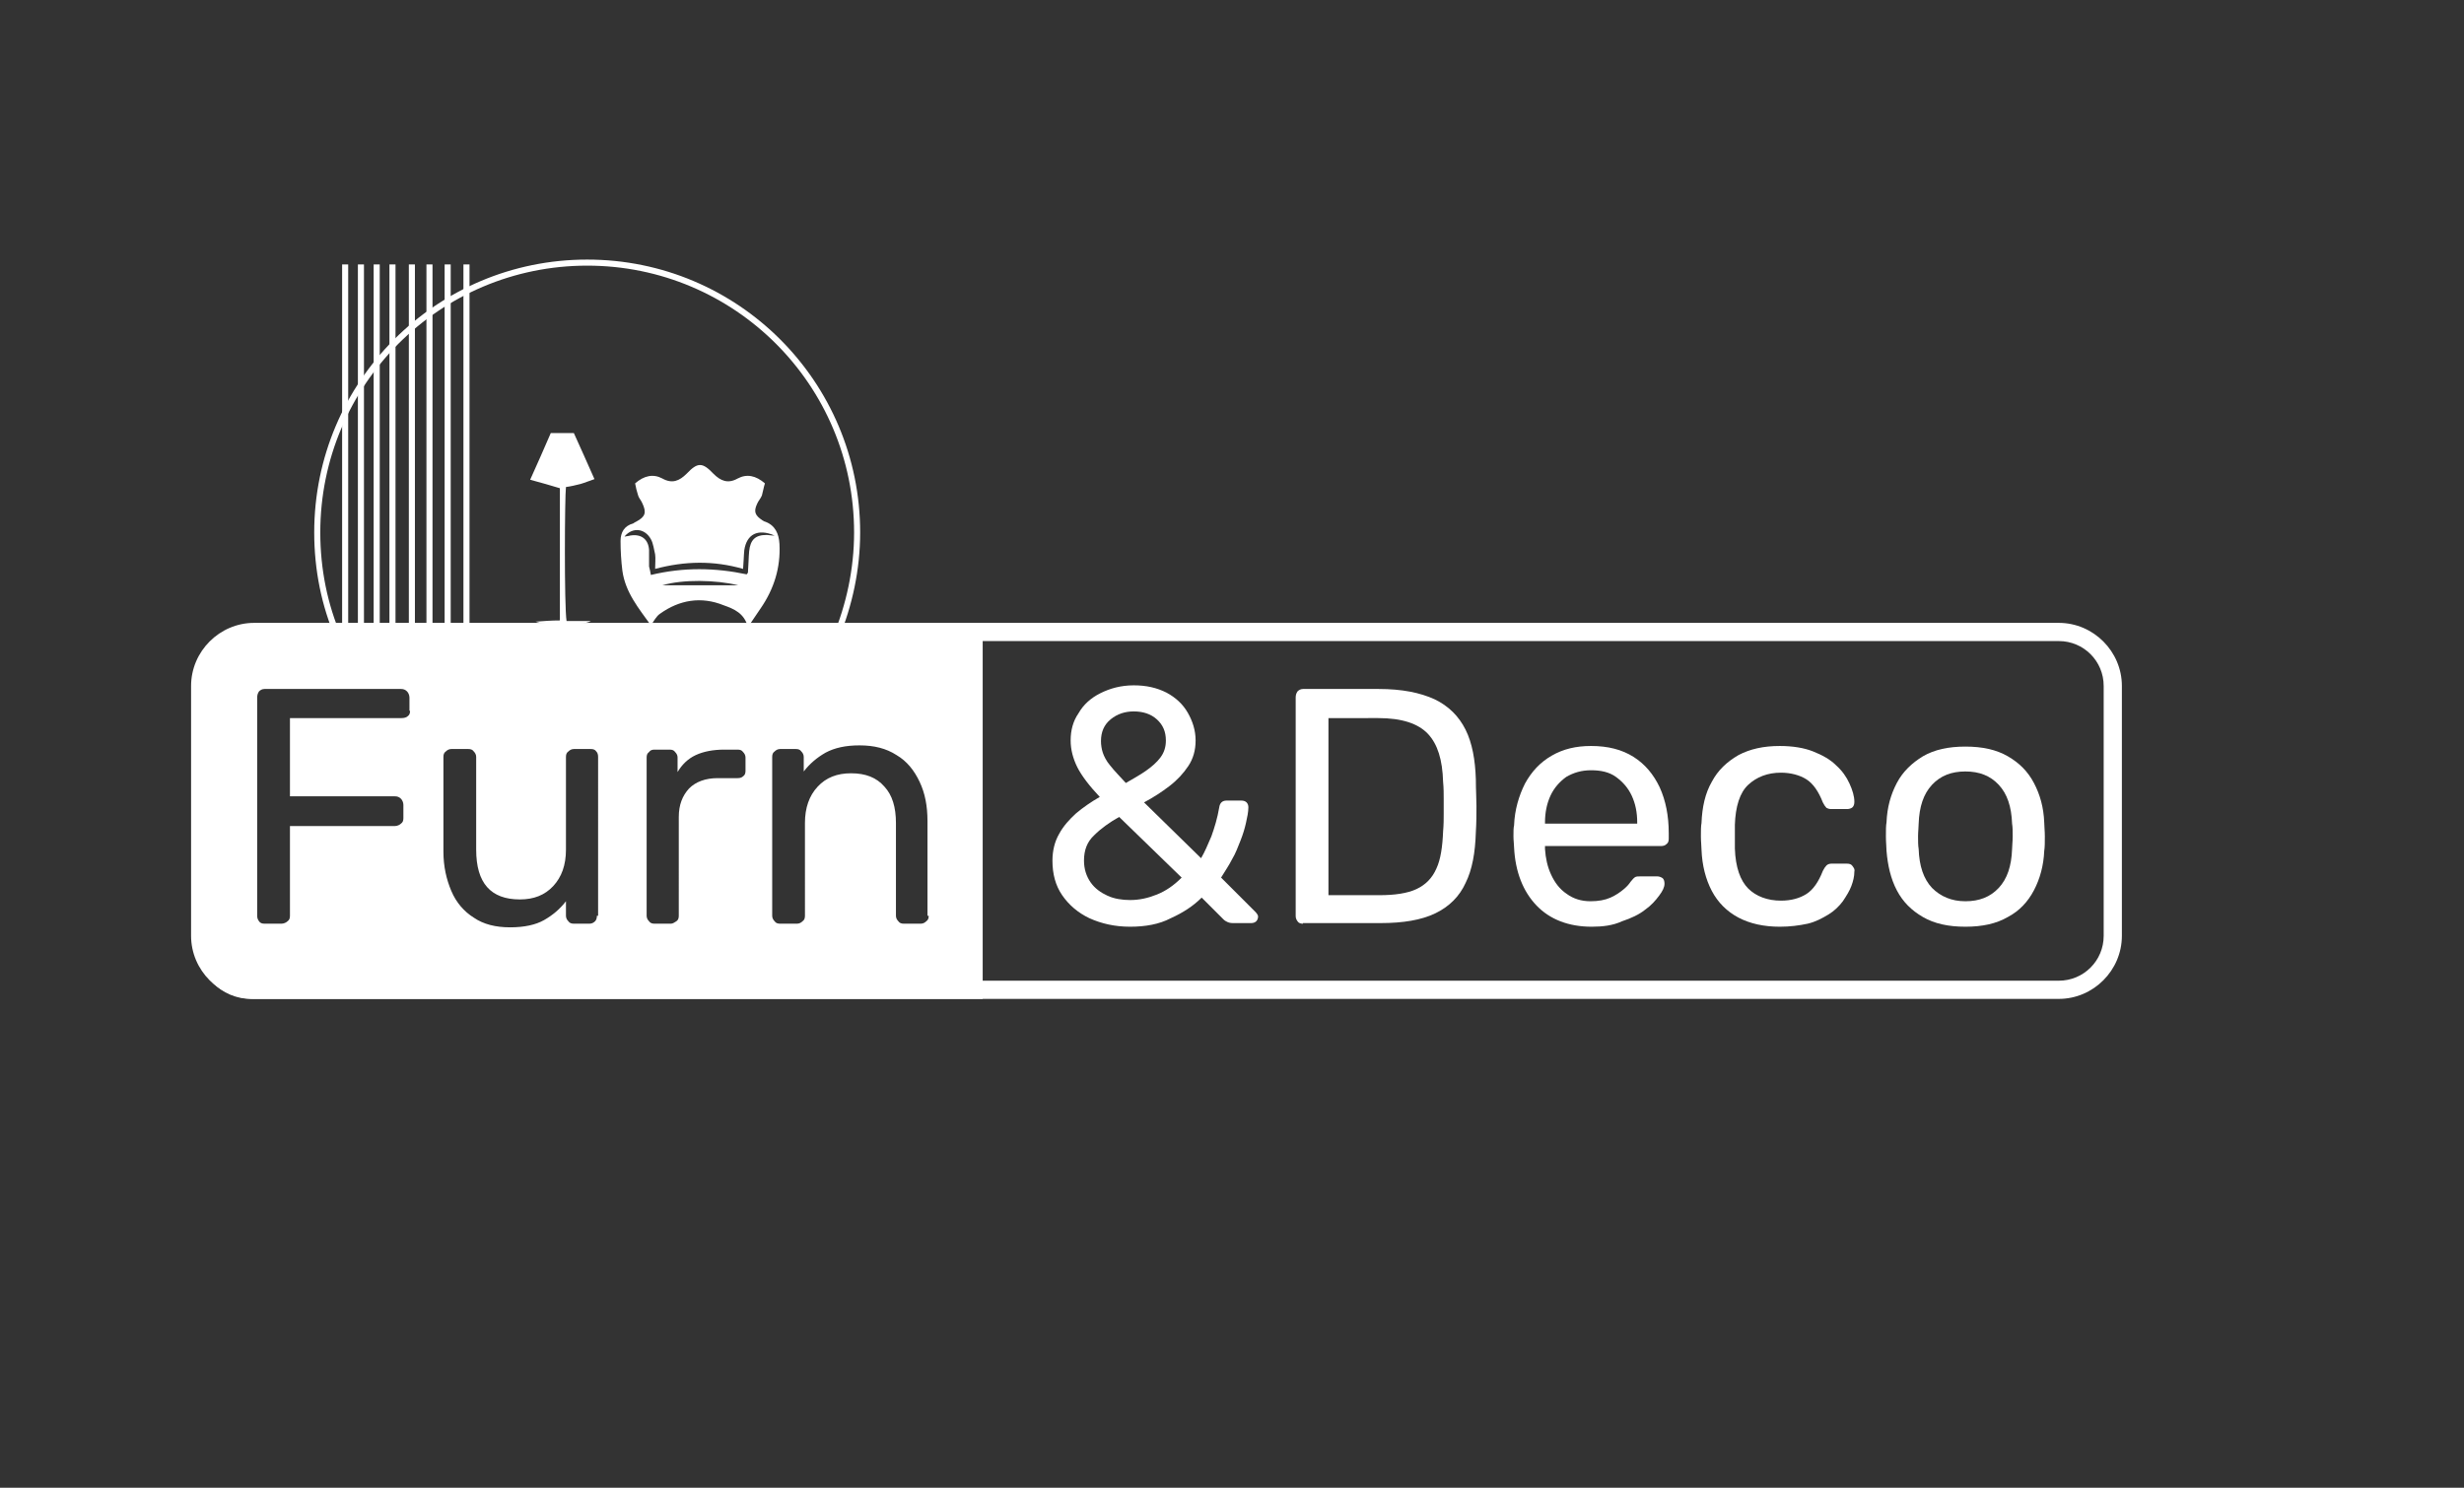 <?xml version="1.0" encoding="UTF-8"?>
<!-- Generator: Adobe Illustrator 27.0.0, SVG Export Plug-In . SVG Version: 6.00 Build 0)  -->
<svg xmlns="http://www.w3.org/2000/svg" xmlns:xlink="http://www.w3.org/1999/xlink" version="1.1" id="katman_1" x="0px" y="0px" viewBox="0 0 406.2 245.3" style="enable-background:new 0 0 406.2 245.3;" xml:space="preserve">
<rect x="0" y="0" width="406.2" height="245.3" fill="#333333" stroke="none"/>
<style type="text/css">
	.st0{fill:none;stroke:#FFFFFF;stroke-miterlimit:10;}
	.st1{fill:#FFFFFF;}
	.st2{fill:#F5A024;}
	.st3{fill:#FFFFFF;stroke:#F5A024;stroke-miterlimit:10;}
	.st4{fill:#8B603E;}
	.st5{fill:#8B603D;}
</style>
<path class="st0" d="M137.8,105.1c2.2-5.3,3.5-11.2,3.5-17.3c0-24.6-19.9-44.5-44.5-44.5c-24.6,0-44.5,19.9-44.5,44.5  c0,6.1,1.2,12,3.5,17.3H137.8z"></path>
<g>
	<path class="st1" d="M93.4,102.4c1.4,0,2.7,0,4,0c-1.3,0.8-7.3,0.8-9.1,0.1c1.3-0.1,2.6-0.2,4-0.2c0-7.3,0-14.5,0-21.8   c-1.6-0.5-3.1-0.9-4.9-1.4c1.2-2.7,2.3-5.1,3.4-7.7c1.2,0,2.4,0,3.8,0c1.1,2.4,2.2,4.9,3.4,7.6c-0.9,0.3-1.6,0.6-2.3,0.8   c-0.8,0.2-1.6,0.4-2.4,0.5C93.1,81.7,93,99.9,93.4,102.4z"></path>
	<path class="st1" d="M102.3,89.2c0,1.6,0.1,3.3,0.3,4.9c0.5,3.6,2.7,6.2,4.7,9c0.5-0.7,0.9-1.5,1.5-1.9c3.2-2.3,6.8-2.9,10.5-1.4   c1.7,0.6,3.4,1.3,4,3.6c0.9-1.3,1.5-2.2,2.1-3.1c2.2-3.2,3.3-6.7,3.1-10.6c-0.1-1.7-0.7-3.1-2.4-3.7c-0.1,0-0.2-0.1-0.4-0.2   c-1.2-0.8-1.5-1.4-0.9-2.7c0.2-0.5,0.6-0.9,0.8-1.4c0.2-0.7,0.3-1.4,0.5-2c-1.5-1.3-3-1.6-4.5-0.8c-1.6,0.9-2.8,0.4-4-0.8   c-1.8-1.9-2.6-1.9-4.4,0c-1.2,1.2-2.4,1.7-4,0.8c-1.5-0.8-3-0.5-4.5,0.8c0.1,0.6,0.3,1.4,0.5,2c0.1,0.4,0.5,0.8,0.7,1.3   c0.7,1.5,0.5,2.2-1,3c-0.2,0.1-0.4,0.2-0.5,0.3C102.9,86.7,102.3,87.8,102.3,89.2z M109.2,96.5c3.4-1,8.8-0.9,12.5,0   C117.4,96.5,113.4,96.5,109.2,96.5z M102.9,88.7c0-0.1,0.1-0.2,0.1-0.3c1.3-1.5,3.3-1.3,4.3,0.5c0.4,0.7,0.5,1.7,0.7,2.5   c0.1,0.7,0,1.5,0,2.4c4.9-1.3,9.6-1.4,14.5,0c0.1-1.1,0.1-2.1,0.2-3.1c0.4-2.6,2.2-3.6,5-2.4c-0.7,0-1-0.1-1.3-0.1   c-1.9,0-2.7,0.8-2.9,2.7c-0.1,1.1-0.1,2.3-0.2,3.5c0,0.1-0.1,0.1-0.2,0.3c-5.2-1.1-10.4-1.2-15.8,0.1c-0.1-0.6-0.2-1-0.3-1.4   c0-0.9,0-1.8,0-2.7c-0.1-1.8-1.3-2.7-3.1-2.4c-0.3,0.1-0.7,0.1-1,0.2C103,88.5,102.9,88.6,102.9,88.7z"></path>
	<path class="st1" d="M103,88.4c-0.1,0.1-0.1,0.2-0.2,0.3C102.9,88.6,103,88.5,103,88.4L103,88.4z"></path>
</g>
<rect x="61.6" y="43.6" class="st1" width="1" height="68.7"></rect>
<rect x="59" y="43.6" class="st1" width="1" height="68.7"></rect>
<rect x="56.4" y="43.6" class="st1" width="1" height="68.7"></rect>
<rect x="64.2" y="43.6" class="st1" width="1" height="68.7"></rect>
<rect x="67.4" y="43.6" class="st1" width="1" height="68.7"></rect>
<rect x="70.3" y="43.6" class="st1" width="1" height="68.7"></rect>
<rect x="73.3" y="43.6" class="st1" width="1" height="68.7"></rect>
<rect x="76.4" y="43.6" class="st1" width="1" height="68.7"></rect>
<path class="st1" d="M339.4,164.7H41.9c-5.7,0-10.4-4.7-10.4-10.4v-41.2c0-5.7,4.7-10.4,10.4-10.4h297.5c5.7,0,10.4,4.7,10.4,10.4  v41.2C349.8,160,345.1,164.7,339.4,164.7z M41.9,105.7c-4.1,0-7.4,3.3-7.4,7.4v41.2c0,4.1,3.3,7.4,7.4,7.4h297.5  c4.1,0,7.4-3.3,7.4-7.4v-41.2c0-4.1-3.3-7.4-7.4-7.4H41.9z"></path>
<path class="st1" d="M41.4,103c-4.9,0-8.9,4-8.9,8.9v43.9c0,4.9,4,8.9,8.9,8.9H162V103H41.4z M67.6,117.2c0,0.4-0.1,0.7-0.4,0.9  c-0.2,0.2-0.6,0.3-1,0.3H47.8v12.9h17.3c0.4,0,0.7,0.1,1,0.4c0.2,0.2,0.4,0.6,0.4,1v2.2c0,0.4-0.1,0.7-0.4,0.9  c-0.2,0.2-0.6,0.4-1,0.4H47.8V151c0,0.4-0.1,0.7-0.4,0.9c-0.2,0.2-0.6,0.4-1,0.4h-2.8c-0.4,0-0.7-0.1-0.9-0.4s-0.3-0.5-0.3-0.9v-36  c0-0.4,0.1-0.7,0.3-1c0.2-0.2,0.5-0.4,0.9-0.4h22.5c0.4,0,0.7,0.1,1,0.4c0.2,0.2,0.4,0.6,0.4,1V117.2z M98.4,151  c0,0.4-0.1,0.7-0.3,0.9c-0.2,0.2-0.5,0.4-0.9,0.4h-2.6c-0.4,0-0.7-0.1-0.9-0.4c-0.2-0.2-0.4-0.5-0.4-0.9v-2.4  c-1,1.3-2.2,2.3-3.6,3.1c-1.4,0.8-3.3,1.2-5.6,1.2c-2.4,0-4.4-0.5-6-1.6c-1.6-1-2.9-2.5-3.7-4.4c-0.8-1.9-1.3-4-1.3-6.5v-15.6  c0-0.4,0.1-0.7,0.4-0.9c0.2-0.2,0.5-0.4,0.9-0.4h2.8c0.4,0,0.7,0.1,0.9,0.4c0.2,0.2,0.4,0.5,0.4,0.9v15.3c0,5.5,2.4,8.2,7.2,8.2  c2.3,0,4.1-0.7,5.5-2.2c1.4-1.5,2.1-3.5,2.1-6v-15.3c0-0.4,0.1-0.7,0.4-0.9c0.2-0.2,0.5-0.4,0.9-0.4h2.8c0.4,0,0.7,0.1,0.9,0.4  c0.2,0.2,0.3,0.5,0.3,0.9V151z M122.9,127.1c0,0.4-0.1,0.7-0.4,0.9c-0.2,0.2-0.5,0.3-0.9,0.3h-3.3c-2,0-3.6,0.6-4.7,1.7  c-1.1,1.2-1.7,2.7-1.7,4.7V151c0,0.4-0.1,0.7-0.4,0.9c-0.3,0.2-0.6,0.4-0.9,0.4h-2.7c-0.4,0-0.7-0.1-0.9-0.4  c-0.2-0.2-0.4-0.5-0.4-0.9v-26.1c0-0.4,0.1-0.7,0.4-0.9c0.2-0.3,0.5-0.4,0.9-0.4h2.5c0.4,0,0.7,0.1,0.9,0.4c0.3,0.3,0.4,0.6,0.4,0.9  v2.4c0.7-1.2,1.7-2.2,3-2.8c1.3-0.6,2.9-0.9,4.7-0.9h2.2c0.4,0,0.7,0.1,0.9,0.4c0.2,0.2,0.4,0.5,0.4,0.9V127.1z M153.1,151  c0,0.4-0.1,0.7-0.4,0.9c-0.2,0.2-0.5,0.4-0.9,0.4h-2.8c-0.4,0-0.7-0.1-0.9-0.4c-0.2-0.2-0.4-0.5-0.4-0.9v-15.3c0-2.6-0.6-4.6-1.9-6  c-1.3-1.5-3.1-2.2-5.5-2.2c-2.3,0-4.1,0.7-5.5,2.2c-1.4,1.5-2.1,3.5-2.1,6V151c0,0.4-0.1,0.7-0.4,0.9c-0.2,0.2-0.5,0.4-0.9,0.4h-2.8  c-0.4,0-0.7-0.1-0.9-0.4c-0.2-0.2-0.4-0.5-0.4-0.9v-26.2c0-0.4,0.1-0.7,0.4-0.9c0.2-0.2,0.5-0.4,0.9-0.4h2.6c0.4,0,0.7,0.1,0.9,0.4  c0.2,0.2,0.4,0.5,0.4,0.9v2.4c1-1.3,2.2-2.3,3.6-3.1c1.5-0.8,3.3-1.2,5.6-1.2c2.4,0,4.4,0.5,6.1,1.6c1.7,1,2.9,2.5,3.8,4.4  c0.9,1.9,1.3,4,1.3,6.5V151z"></path>
<path class="st1" d="M186.3,152.8c-2.5,0-4.7-0.5-6.7-1.4c-1.9-0.9-3.4-2.2-4.5-3.8c-1.1-1.6-1.6-3.5-1.6-5.7c0-1.7,0.4-3.2,1.1-4.4  c0.7-1.3,1.7-2.4,2.8-3.4c1.2-1,2.5-1.9,3.9-2.7c-1.7-1.8-3-3.5-3.7-4.9c-0.7-1.4-1.1-2.9-1.1-4.4c0-1.7,0.4-3.2,1.3-4.5  c0.8-1.4,2-2.5,3.6-3.3s3.4-1.3,5.5-1.3c2.1,0,3.8,0.4,5.4,1.2c1.5,0.8,2.7,1.9,3.5,3.3c0.8,1.4,1.3,2.9,1.3,4.6  c0,1.6-0.4,3-1.2,4.2c-0.8,1.2-1.8,2.3-3.1,3.3c-1.3,1-2.7,1.9-4.2,2.7l9.4,9.2c0.6-1,1.1-2.2,1.7-3.6c0.5-1.4,1-3,1.3-4.8  c0.1-0.7,0.5-1.1,1.2-1.1h2.4c0.4,0,0.7,0.1,0.9,0.3c0.2,0.2,0.3,0.5,0.3,0.8c0,0.8-0.2,1.7-0.4,2.6c-0.2,0.9-0.5,1.9-0.9,2.9  c-0.4,1-0.8,2.1-1.4,3.1c-0.5,1-1.2,2-1.8,3l5.6,5.6c0.3,0.3,0.5,0.6,0.5,0.8c0,0.3-0.1,0.6-0.3,0.8c-0.2,0.2-0.5,0.3-0.8,0.3h-3.1  c-0.4,0-0.7-0.1-0.9-0.2c-0.2-0.1-0.4-0.2-0.6-0.4l-3.6-3.6c-1.4,1.4-3.1,2.5-5.1,3.4C191.1,152.4,188.8,152.8,186.3,152.8z   M186.3,148.4c1.5,0,2.9-0.3,4.4-0.9c1.5-0.6,2.8-1.5,4.1-2.8l-10.3-10c-1.6,0.9-3,1.9-4.1,3c-1.2,1.1-1.7,2.5-1.7,4.2  c0,1.4,0.4,2.6,1.1,3.6c0.7,1,1.7,1.7,2.8,2.2C183.7,148.2,185,148.4,186.3,148.4z M185.6,129.1c1.2-0.7,2.3-1.3,3.3-2  c1-0.7,1.8-1.4,2.4-2.2c0.6-0.8,0.9-1.7,0.9-2.8c0-1.5-0.5-2.6-1.5-3.5c-1-0.9-2.3-1.3-3.8-1.3c-1.4,0-2.7,0.4-3.8,1.3  c-1.1,0.9-1.6,2.1-1.6,3.6c0,0.6,0.1,1.3,0.3,1.9c0.2,0.6,0.6,1.4,1.2,2.1C183.7,127.1,184.6,128,185.6,129.1z"></path>
<path class="st1" d="M214.8,152.3c-0.4,0-0.7-0.1-0.9-0.4s-0.3-0.5-0.3-0.9v-36c0-0.4,0.1-0.7,0.3-1c0.2-0.2,0.5-0.4,0.9-0.4h12.5  c3.8,0,6.8,0.6,9.2,1.7c2.3,1.1,4,2.8,5.1,5c1.1,2.2,1.6,5,1.7,8.2c0,1.7,0.1,3.1,0.1,4.4c0,1.3,0,2.7-0.1,4.3  c-0.1,3.4-0.6,6.2-1.7,8.4c-1,2.2-2.7,3.9-5,5c-2.3,1.1-5.3,1.6-9,1.6H214.8z M219,147.6h8.4c2.5,0,4.6-0.3,6.1-1  c1.5-0.7,2.6-1.8,3.3-3.4c0.7-1.5,1-3.6,1.1-6.1c0.1-1.1,0.1-2.1,0.1-2.9s0-1.7,0-2.5s0-1.8-0.1-2.8c-0.1-3.6-0.9-6.2-2.5-7.9  c-1.6-1.7-4.3-2.6-8.2-2.6H219V147.6z"></path>
<path class="st1" d="M262.4,152.8c-3.8,0-6.9-1.2-9.1-3.5c-2.2-2.3-3.5-5.5-3.7-9.6c0-0.5-0.1-1.1-0.1-1.8c0-0.8,0-1.4,0.1-1.8  c0.1-2.6,0.8-4.9,1.8-6.9c1.1-2,2.5-3.5,4.4-4.6c1.9-1.1,4-1.6,6.5-1.6c2.8,0,5.1,0.6,7,1.8c1.9,1.2,3.3,2.9,4.3,5  c1,2.2,1.5,4.7,1.5,7.6v0.9c0,0.4-0.1,0.7-0.4,0.9c-0.2,0.2-0.5,0.3-0.9,0.3h-19.1c0,0,0,0.1,0,0.2s0,0.2,0,0.3  c0.1,1.5,0.4,2.9,1,4.2c0.6,1.3,1.4,2.4,2.6,3.2c1.1,0.8,2.4,1.2,3.9,1.2c1.3,0,2.4-0.2,3.3-0.6c0.9-0.4,1.6-0.9,2.2-1.4  c0.6-0.5,0.9-0.9,1.1-1.2c0.3-0.4,0.6-0.7,0.8-0.8c0.2-0.1,0.5-0.1,0.9-0.1h2.7c0.3,0,0.6,0.1,0.9,0.3c0.2,0.2,0.3,0.5,0.3,0.9  c0,0.6-0.3,1.2-0.9,2c-0.6,0.8-1.3,1.6-2.3,2.3c-1,0.8-2.3,1.4-3.8,1.9C265.9,152.6,264.2,152.8,262.4,152.8z M254.8,135.8h15.1  v-0.2c0-1.7-0.3-3.1-0.9-4.4c-0.6-1.3-1.5-2.3-2.6-3.1c-1.1-0.8-2.5-1.1-4.1-1.1c-1.6,0-2.9,0.4-4.1,1.1c-1.1,0.8-2,1.8-2.6,3.1  c-0.6,1.3-0.9,2.8-0.9,4.4V135.8z"></path>
<path class="st1" d="M293.4,152.8c-2.6,0-4.9-0.5-6.8-1.5c-1.9-1-3.4-2.5-4.4-4.4c-1-1.9-1.6-4.2-1.7-6.8c0-0.6-0.1-1.3-0.1-2.2  s0-1.7,0.1-2.2c0.1-2.6,0.6-4.9,1.7-6.8c1-1.9,2.5-3.3,4.4-4.4c1.9-1,4.1-1.5,6.8-1.5c2.1,0,4,0.3,5.5,0.9c1.5,0.6,2.8,1.3,3.8,2.3  c1,0.9,1.7,1.9,2.2,3c0.5,1.1,0.8,2.1,0.8,3c0,0.4-0.1,0.7-0.3,0.9s-0.6,0.3-0.9,0.3h-2.6c-0.4,0-0.6-0.1-0.8-0.2  c-0.2-0.2-0.4-0.5-0.6-0.9c-0.7-1.8-1.6-3.1-2.7-3.8c-1.1-0.7-2.6-1.1-4.2-1.1c-2.2,0-4,0.7-5.4,2s-2.1,3.6-2.2,6.6  c0,1.3,0,2.6,0,3.9c0.1,3.1,0.9,5.3,2.2,6.6s3.2,2,5.4,2c1.7,0,3.1-0.4,4.2-1.1c1.1-0.7,2-2,2.7-3.8c0.2-0.4,0.4-0.7,0.6-0.9  c0.2-0.2,0.5-0.3,0.8-0.3h2.6c0.4,0,0.7,0.1,0.9,0.4s0.4,0.5,0.3,0.9c0,0.8-0.2,1.6-0.5,2.4c-0.3,0.8-0.8,1.6-1.4,2.5  c-0.6,0.8-1.4,1.6-2.4,2.2c-1,0.6-2.1,1.2-3.4,1.5C296.6,152.6,295.1,152.8,293.4,152.8z"></path>
<path class="st1" d="M324,152.8c-2.8,0-5.1-0.5-7-1.6c-1.9-1.1-3.3-2.5-4.3-4.4c-1-1.9-1.5-4.1-1.7-6.5c0-0.6-0.1-1.4-0.1-2.4  c0-1,0-1.8,0.1-2.3c0.1-2.5,0.7-4.6,1.7-6.5c1-1.9,2.5-3.3,4.3-4.4c1.9-1.1,4.2-1.6,7-1.6c2.8,0,5.1,0.5,7,1.6  c1.9,1.1,3.3,2.5,4.3,4.4c1,1.9,1.6,4,1.7,6.5c0,0.6,0.1,1.4,0.1,2.3c0,1,0,1.8-0.1,2.4c-0.1,2.4-0.7,4.6-1.7,6.5  c-1,1.9-2.4,3.4-4.3,4.4C329.1,152.3,326.8,152.8,324,152.8z M324,148.6c2.3,0,4.1-0.7,5.5-2.2c1.4-1.5,2.1-3.6,2.2-6.4  c0-0.6,0.1-1.2,0.1-2.1s0-1.5-0.1-2.1c-0.1-2.8-0.8-4.9-2.2-6.4c-1.4-1.5-3.2-2.2-5.5-2.2c-2.3,0-4.1,0.7-5.5,2.2  c-1.4,1.5-2.1,3.6-2.2,6.4c0,0.6-0.1,1.3-0.1,2.1s0,1.5,0.1,2.1c0.1,2.8,0.8,4.9,2.2,6.4C319.9,147.8,321.7,148.6,324,148.6z"></path>
</svg>
